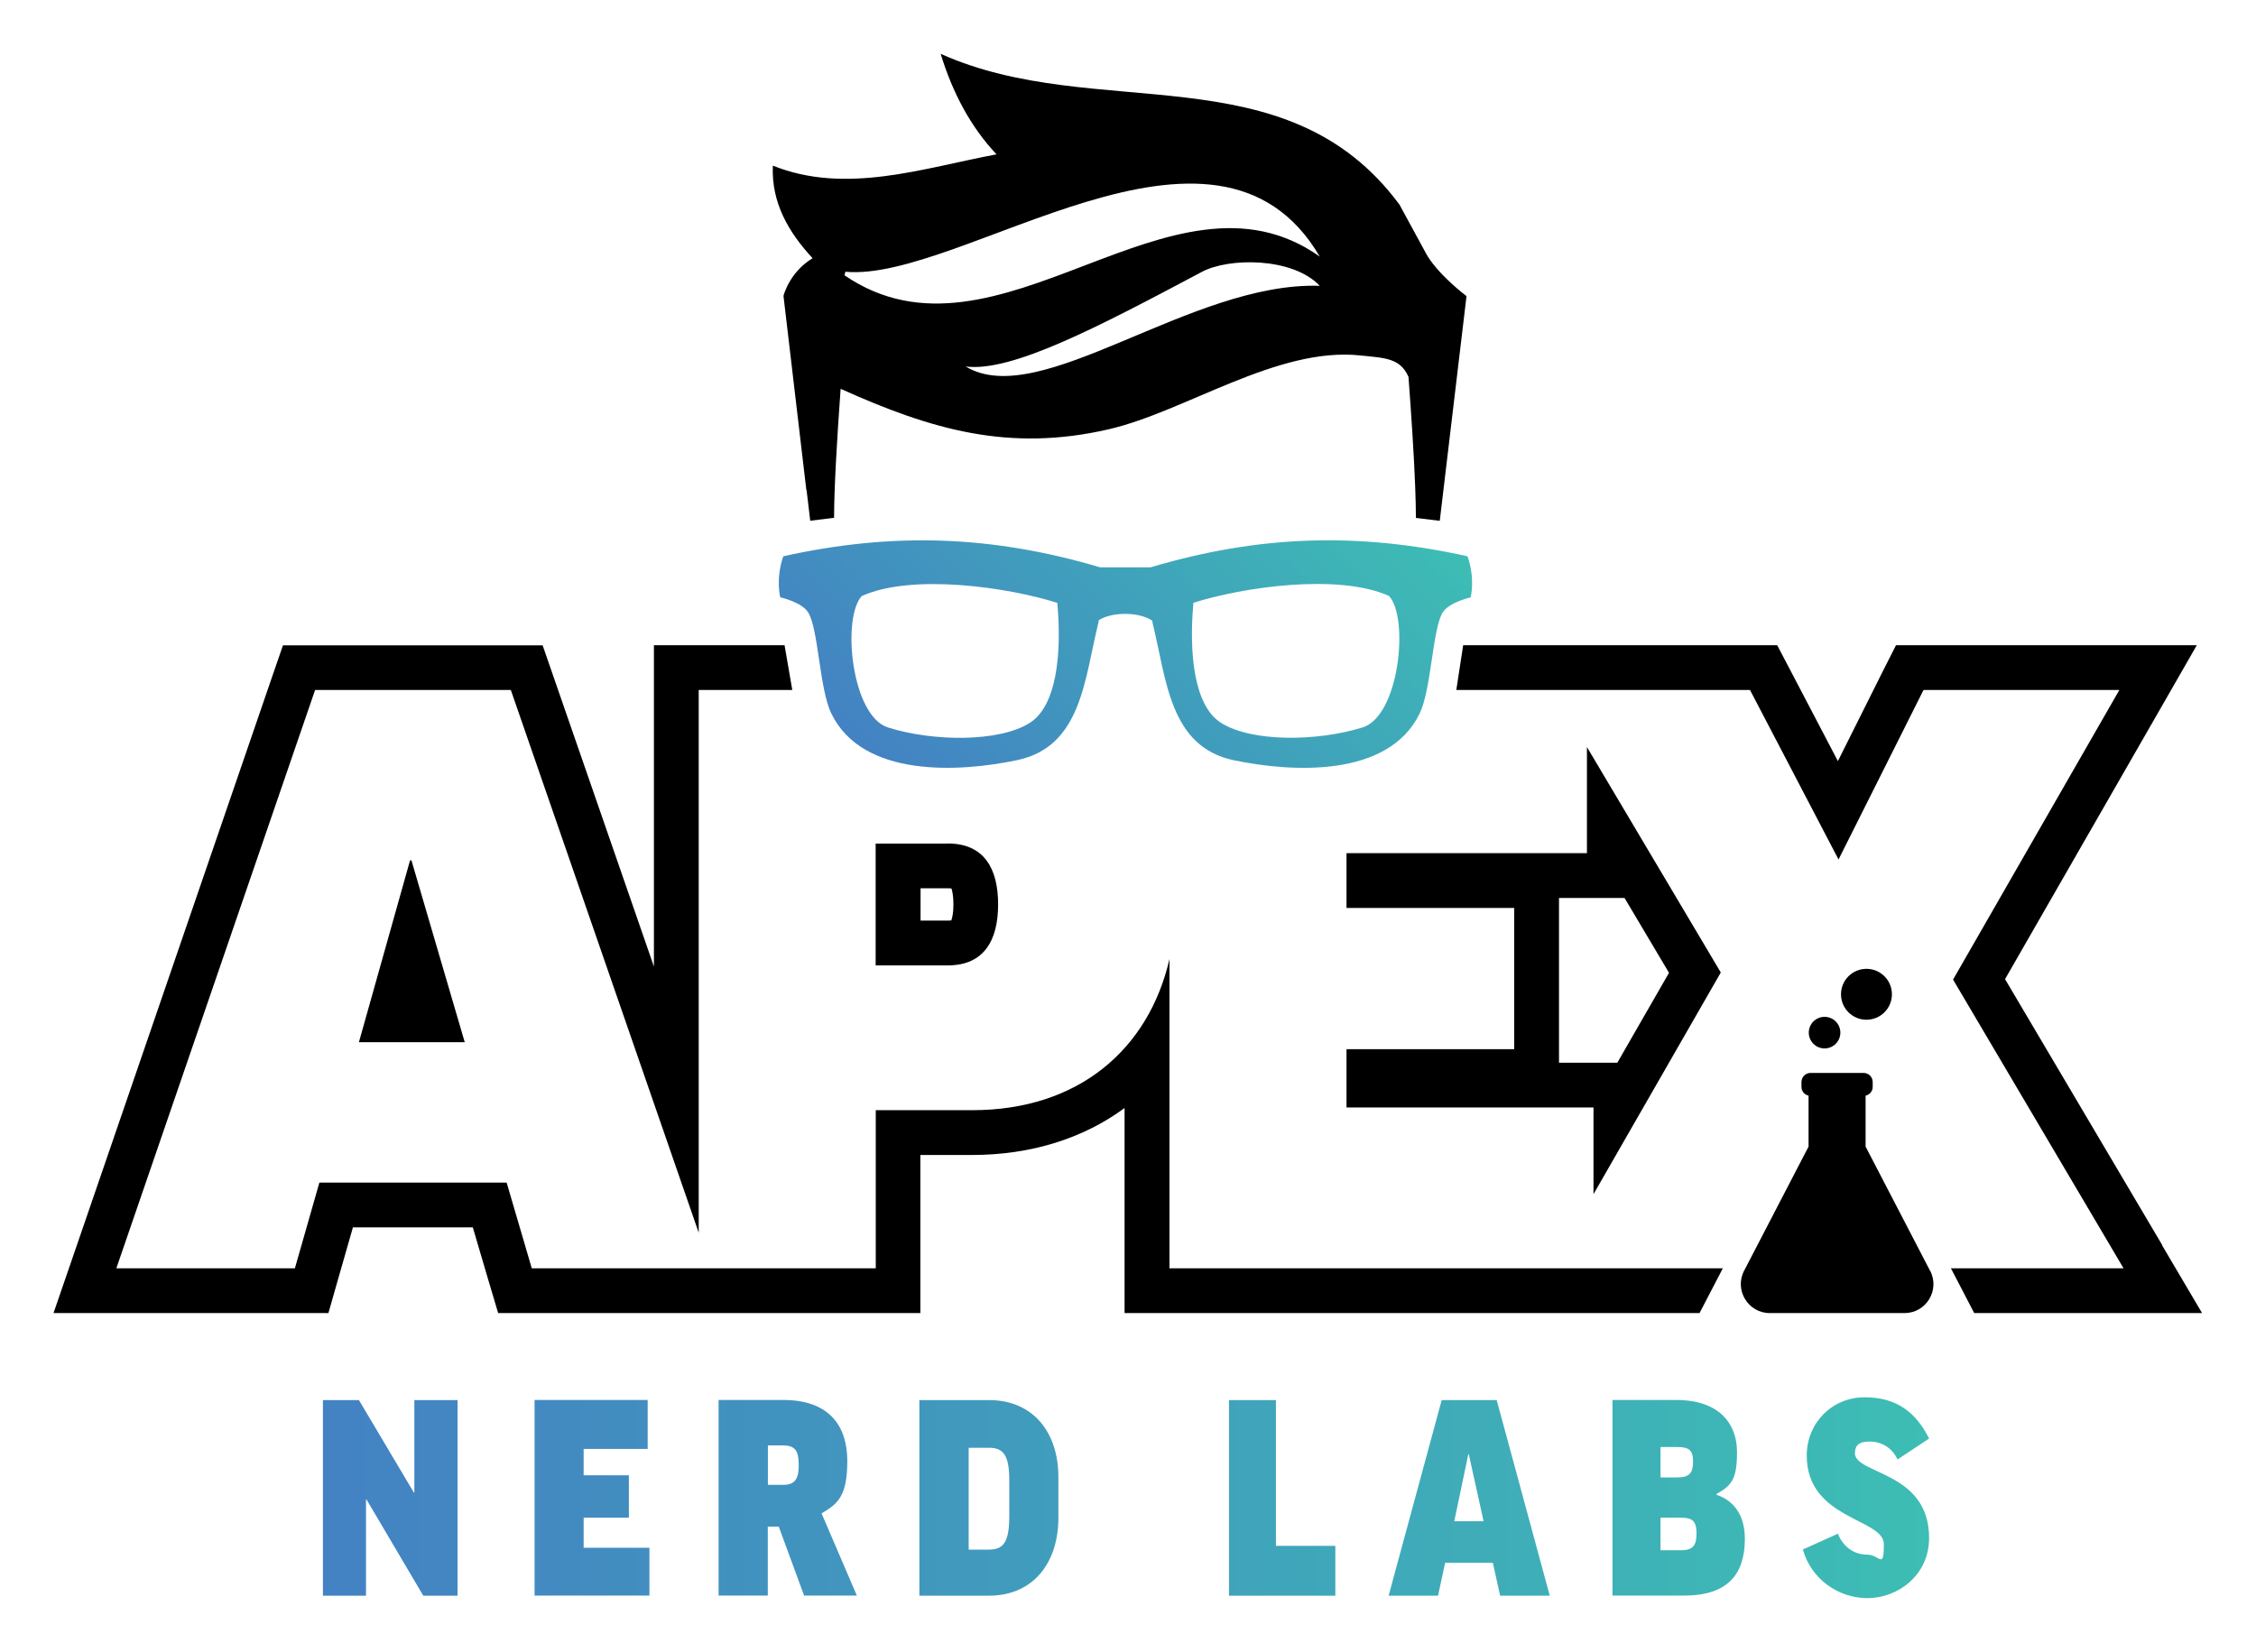 <?xml version="1.0" encoding="UTF-8"?>
<svg id="Layer_1" xmlns="http://www.w3.org/2000/svg" version="1.1" xmlns:xlink="http://www.w3.org/1999/xlink" viewBox="0 0 2100 1538.1">
  <!-- Generator: Adobe Illustrator 29.0.1, SVG Export Plug-In . SVG Version: 2.1.0 Build 192)  -->
  <defs>
    <style>
      .st0 {
        fill: url(#linear-gradient1);
      }

      .st1 {
        fill: url(#linear-gradient);
      }
    </style>
    <linearGradient id="linear-gradient" x1="300.7" y1="1394.5" x2="1795.7" y2="1394.5" gradientUnits="userSpaceOnUse">
      <stop offset="0" stop-color="#4382c3"/>
      <stop offset="1" stop-color="#3dbdb4"/>
    </linearGradient>
    <linearGradient id="linear-gradient1" x1="861.3" y1="757.9" x2="1233.7" y2="385.6" xlink:href="#linear-gradient"/>
  </defs>
  <path class="st1" d="M385.8,1303.5h40.1v182.1h-31.9l-52.8-89.5h-.5v89.5h-40.1v-182.1h33.5l51.2,86.2h.4v-86.2ZM543.3,1413h42.1v-39.5h-42.1v-24.5h59.6v-45.6h-105.3v182.1h106.9v-44.5h-61.2v-28.1ZM764.8,1409.1l32.8,76.4h-49.1l-23.6-64.2h-10.2v64.2h-45.8v-182.1h60.2c43.3,0,59.6,24.7,59.6,56.7s-8.2,39.8-24,48.9ZM743.5,1363.8c0-13.1-3.4-18.1-14.7-18.1h-14v36.7h14.7c12.2,0,14-8.1,14-18.6ZM985.2,1375.2v37.8c0,42.5-23.8,72.6-64.6,72.6h-64.8v-182.1h64.8c40.8,0,64.6,29.7,64.6,71.7ZM939.5,1378.2c0-23.1-5.4-30.3-18.8-30.3h-19v94.8h19c13.4,0,18.8-6.9,18.8-31.4v-33.1ZM1187.7,1303.5h-43.7v182.1h99v-46.4h-55.3v-135.7ZM1393.2,1303.5l49.4,182.1h-46.2l-6.8-30.6h-44.4l-6.6,30.6h-46l49.4-182.1h51.2ZM1381,1416.3l-13.8-62.5h-.4l-13.1,62.5h27.4ZM1624.2,1432.7c0,32.2-15.2,52.8-56.4,52.8h-66.8v-182.1h59.1c41.4,0,56.8,23.1,56.8,48.4s-4.8,31.1-19.2,39.2v.6c18.8,6.4,26.5,22,26.5,41.1ZM1545.7,1375.5h15.8c11.3,0,14.5-4.4,14.5-14.7s-3.4-13.6-14.5-13.6h-15.8v28.3ZM1579.2,1428c0-11.7-3.4-15-14.7-15h-18.8v30.3h19c10.9,0,14.5-4.2,14.5-15.3ZM1726.7,1352.9c0-7.2,3.6-10.8,13.8-10.8s20.6,5.3,25.8,16.7l29.4-19.5c-11.8-23.6-29.4-38.4-60-38.4s-53.9,24.2-53.9,54.2c0,59.8,71.8,58.4,71.8,82.6s-3.9,9.7-15.6,9.7-22-6.7-27.2-19.5l-32.6,14.7c7.5,27.3,32.8,45.3,60.2,45.3s57.3-20.6,57.3-56.1c0-62.3-69.1-58.9-69.1-79Z"/>
  <path class="st0" d="M1366,517.9c-102.6-22.7-194.7-19.5-295,10.3h-46.9c-100.4-29.7-192.5-33-295-10.3-7.3,21.5-2.8,38.2-2.8,38.2,0,0,20,4.4,26,14.1,9.6,15.3,10.4,71.4,21.6,94.2,29.2,60,119.3,54.6,172.9,43.3,60-12.6,62.6-75.3,75.7-128.2l.3-2.1c12.4-8,37.9-7.8,49.8.5l.2,1.7c13.1,52.9,15.7,115.6,75.7,128.2,53.5,11.2,143.6,16.6,172.9-43.3,11.1-22.9,12-78.9,21.5-94.2,6-9.7,26-14.1,26-14.1,0,0,4.6-16.6-2.8-38.2ZM958.6,673c-28.4,18-89.7,17.6-132,4.3-34.1-10.7-43.2-102.2-24.4-122.4,47.1-21.2,136.5-8.1,182,6.4,4.3,47.7-.7,95.9-25.6,111.7ZM1268.5,677.2c-42.4,13.3-103.7,13.8-132-4.3-24.9-15.8-29.9-64-25.6-111.7,45.5-14.5,134.8-27.6,182-6.4,18.9,20.1,9.8,111.6-24.4,122.4Z"/>
  <g>
    <path d="M1088.6,1180.8v-287.9c-19.2,83.4-84,140.7-183.6,140.7h-89.8v147.2h-320.2l-23.4-79.8h-174.3l-22.8,79.8H108.3l185-538.4h182.2l174.9,505.3v-505.3h87.1l-7.2-41.7h-121.6v299.2l-93.9-271.1-9.7-28h-241.7l-9.7,28.1-184.9,538.4-19,55.2h255.9l8.6-30.2,14.2-49.6h111.6l14.7,49.9,8.9,29.9h393v-147.2h48.1c55.1,0,103.7-15.5,142-43.7v190.9h535.2l21.7-41.7h-515.2ZM2012.9,1159.5l-146.5-247.9,142.7-248.5,35.8-62.4h-280l-11.6,22.9-42.5,85-44.8-85.6-11.7-22.3h-292.3l-6.4,41.7h273.4l82.4,157.8,79.1-157.8h182.3l-154.8,269.6,158.7,268.8h-160.7l21.7,41.7h212.1l-37.1-62.9ZM1601.8,905.4l-124.6-209.9v98.8h-223.8v51h156.1v131.5h-156.1v54.3h229.9v80.7l118.5-206.4ZM1451.2,989.4v-153.4h61l41.4,69.7-48.1,83.7h-54.3ZM882.2,785.4h-67.1v113.4h67.1c34.2,0,46.9-23.9,46.9-56.8s-12.7-56.7-46.9-56.7ZM885.5,856.9c-.7.1-1.8.2-3.2.2h-25.4v-30.1h25.4c1.5,0,2.6.1,3.4.2.7,2.2,1.8,6.9,1.8,14.8s-1.1,12.7-2,14.9ZM383.1,801h-1.4l-47.6,169.3h98.5l-49.6-169.3ZM383.1,801h-1.4l-47.6,169.3h98.5l-49.6-169.3ZM882.2,785.4h-67.1v113.4h67.1c34.2,0,46.9-23.9,46.9-56.8s-12.7-56.7-46.9-56.7ZM885.5,856.9c-.7.1-1.8.2-3.2.2h-25.4v-30.1h25.4c1.5,0,2.6.1,3.4.2.7,2.2,1.8,6.9,1.8,14.8s-1.1,12.7-2,14.9ZM1601.8,905.4l-124.6-209.9v98.8h-223.8v51h156.1v131.5h-156.1v54.3h229.9v80.7l118.5-206.4ZM1451.2,989.4v-153.4h61l41.4,69.7-48.1,83.7h-54.3ZM1601.8,905.4l-124.6-209.9v98.8h-223.8v51h156.1v131.5h-156.1v54.3h229.9v80.7l118.5-206.4ZM1451.2,989.4v-153.4h61l41.4,69.7-48.1,83.7h-54.3ZM882.2,785.4h-67.1v113.4h67.1c34.2,0,46.9-23.9,46.9-56.8s-12.7-56.7-46.9-56.7ZM885.5,856.9c-.7.1-1.8.2-3.2.2h-25.4v-30.1h25.4c1.5,0,2.6.1,3.4.2.7,2.2,1.8,6.9,1.8,14.8s-1.1,12.7-2,14.9ZM383.1,801h-1.4l-47.6,169.3h98.5l-49.6-169.3Z"/>
    <path d="M1326.9,235c-10.8-20-24.2-44.5-24.2-44.5-106.2-143.6-282.5-75.4-427.1-140.4,11.2,36.5,28,68.1,52,93.6-68.1,12.7-140.2,37.9-208.2,10.5-1.5,34.7,14.7,62.1,37,86.2-21.9,13.3-27.1,35.1-27.1,35.1l21.3,180.8h.2c0-.1,3.4,28.5,3.4,28.5l22.2-2.7c0-27.5,2.8-74.6,6.1-120.1,84.2,37.9,156.6,59.2,249.8,37.6,70.9-16.4,156.6-76.8,233.6-68.7,23.1,2.4,37.5,2.3,45.2,20,2.6,35.2,5.1,72.4,6.2,101.6h0c.4,11.3.7,21.4.7,29.7l22.2,2.7,24.9-209.2s-27.3-20.4-38.1-40.4ZM898.9,341.2c42.8,5.5,122.8-36.5,219.9-88.1,25.1-13.4,84.5-13.7,109.7,13-120.5-4-260.3,117.1-329.6,75.1ZM786.1,256.3l.8-3.3c107.6,10.1,344.8-179.4,441.6-14.1-138.4-98.1-299.5,115.1-442.4,17.4Z"/>
    <g>
      <path d="M1796.6,1183.1l-60-115.6v-47.4c3.7-.9,6.6-4.1,6.6-8.1v-4.6c0-4.7-3.8-8.5-8.5-8.5h-49.3c-4.7,0-8.5,3.8-8.5,8.5v4.6c0,4,2.9,7.2,6.6,8.1v47.4l-60,115.6c-9.3,17.9,3.7,39.4,23.9,39.4h125.4c20.2,0,33.2-21.4,23.9-39.4Z"/>
      <circle cx="1698.4" cy="961.4" r="14.7"/>
      <circle cx="1737.4" cy="925.7" r="23.7"/>
    </g>
  </g>
</svg>
